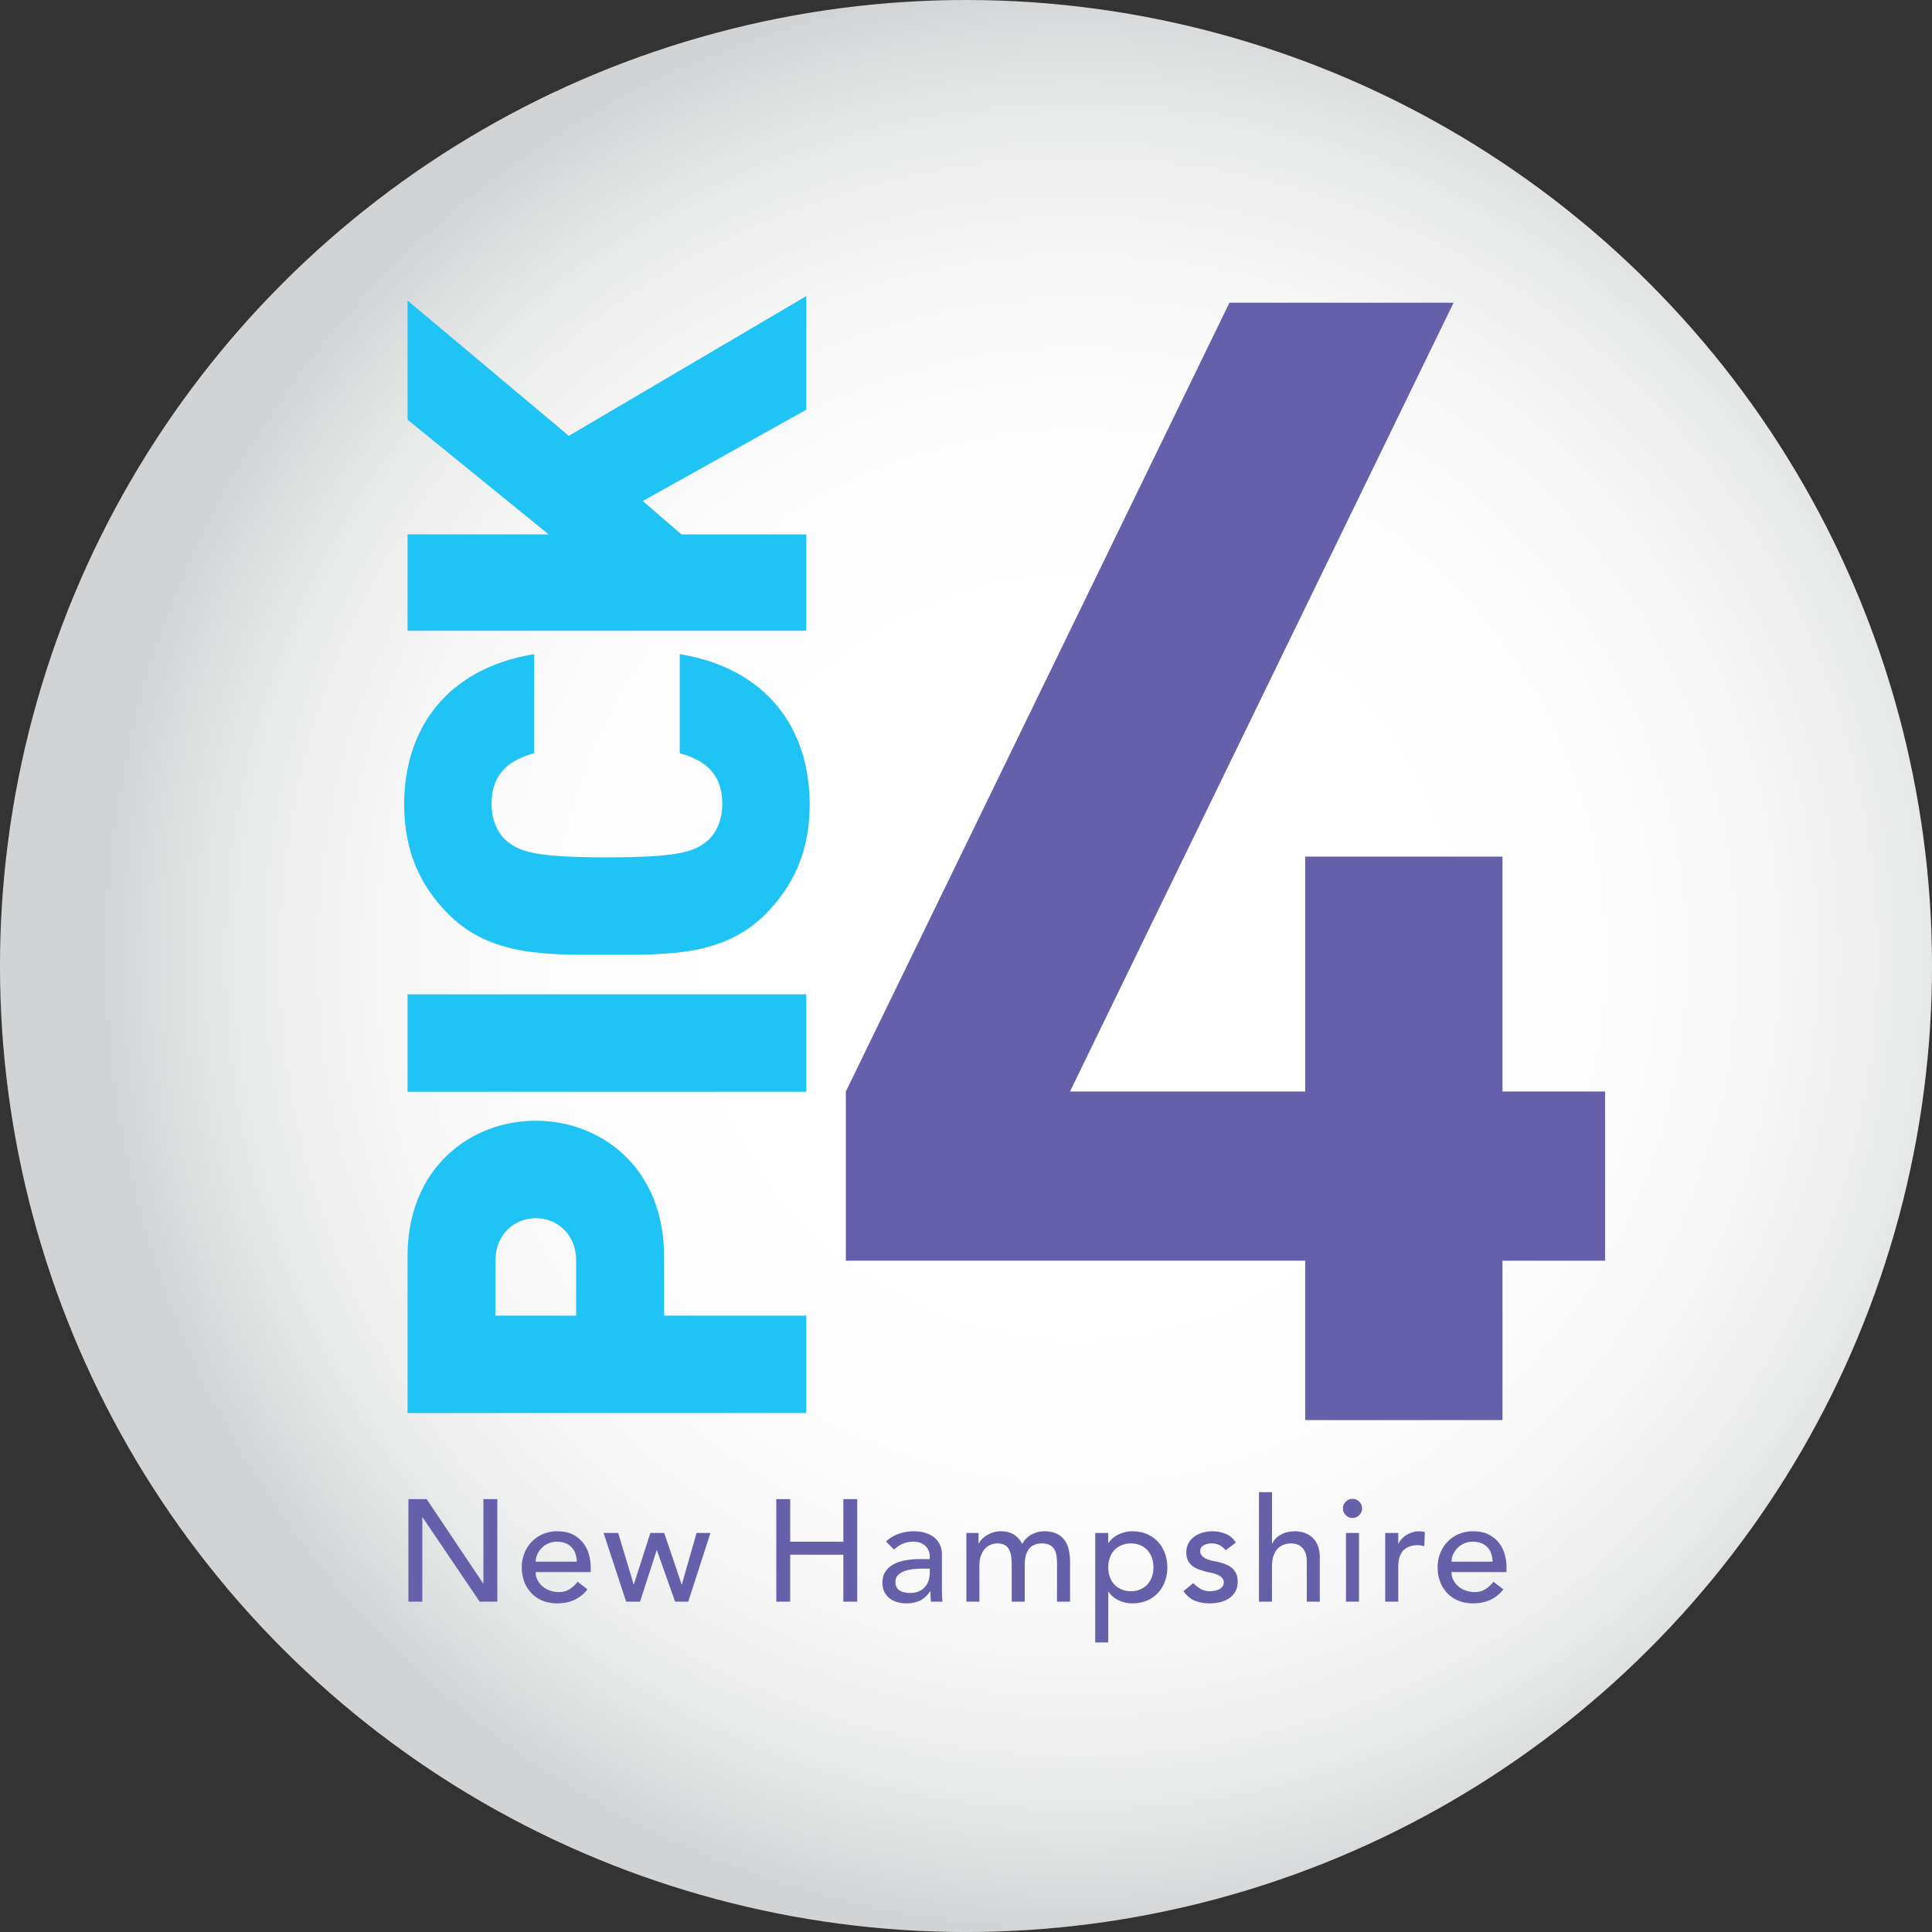 <svg xmlns="http://www.w3.org/2000/svg" viewBox="0 0 173.484 173.485"><rect x="0" y="0" width="173.484" height="173.485" fill="#333333" stroke="none"/><defs><radialGradient id="d" cx="41.422" cy="81.178" r="10.832" fx="41.422" fy="81.178" gradientTransform="rotate(45 894.92 84.544) scale(8.09)" gradientUnits="userSpaceOnUse"><stop offset="0" stop-color="#fff"/><stop offset=".526" stop-color="#fdfdfd"/><stop offset=".715" stop-color="#f6f6f6"/><stop offset=".85" stop-color="#eaebeb"/><stop offset=".958" stop-color="#d9dbdc"/><stop offset="1" stop-color="#d1d3d4"/></radialGradient><style>.g{fill:#6660aa}.i{fill:#20c4f4}</style></defs><g style="isolation:isolate"><g id="b"><circle id="c" cx="86.742" cy="86.743" r="86.742" style="fill:url(#d)" transform="rotate(-45 86.742 86.743)"/><g id="e"><path d="M134.915 113.205v14.315H117.2v-14.315H75.954V98.01l34.442-70.825h20.127L96.08 98.01H117.2V76.921h17.715V98.01h9.213v15.195h-9.213ZM36.674 134.614h1.639l5.07 7.567h.026v-7.567h1.248v9.205H43.07l-5.122-7.566h-.027v7.566h-1.248v-9.205ZM48.101 141.167c0 .269.059.513.176.735.117.22.27.409.462.565.19.156.41.277.663.364.25.086.51.13.78.13.363 0 .68-.085.948-.254s.516-.391.742-.669l.883.676c-.65.84-1.56 1.26-2.73 1.26-.485 0-.925-.081-1.32-.246a2.867 2.867 0 0 1-1-.683 3.038 3.038 0 0 1-.63-1.026 3.63 3.63 0 0 1-.222-1.282c0-.458.08-.885.241-1.28.16-.394.381-.736.663-1.027.282-.29.618-.518 1.007-.682.39-.165.815-.247 1.275-.247.545 0 1.007.095 1.384.285.377.192.687.44.929.748.243.308.419.655.527 1.04.108.386.162.779.162 1.177v.416h-4.94Zm3.692-.936a2.487 2.487 0 0 0-.123-.715 1.517 1.517 0 0 0-.885-.942 2.022 2.022 0 0 0-.773-.137 1.89 1.89 0 0 0-1.39.585 1.944 1.944 0 0 0-.384.579 1.59 1.59 0 0 0-.137.63h3.692ZM54.198 137.656h1.313l1.384 4.603h.026l1.476-4.603h1.248l1.56 4.603h.026l1.313-4.603h1.248l-1.989 6.163h-1.182l-1.633-4.602h-.027l-1.487 4.602h-1.248l-2.028-6.163ZM69.707 134.614h1.248v3.823h4.772v-3.823h1.248v9.205h-1.248v-4.212h-4.772v4.212h-1.248v-9.205ZM79.561 138.41c.33-.302.71-.53 1.144-.681a3.9 3.9 0 0 1 1.3-.228c.451 0 .839.056 1.164.17.325.111.592.263.8.454.208.19.361.41.46.656s.15.505.15.774v3.145c0 .217.005.416.014.599.008.182.021.356.039.52h-1.04c-.027-.312-.04-.624-.04-.936h-.026c-.26.398-.567.68-.923.845-.355.165-.767.247-1.235.247-.286 0-.558-.04-.818-.117a1.984 1.984 0 0 1-.683-.351 1.666 1.666 0 0 1-.462-.58 1.797 1.797 0 0 1-.169-.798c0-.398.09-.732.267-1s.42-.49.727-.658.668-.29 1.08-.363c.412-.075.851-.11 1.319-.11h.858v-.261a1.288 1.288 0 0 0-.364-.891 1.31 1.31 0 0 0-.455-.299 1.734 1.734 0 0 0-.65-.11 2.367 2.367 0 0 0-1.43.455c-.112.087-.22.169-.324.247l-.703-.729Zm3.302 2.445c-.277 0-.561.015-.851.046s-.555.088-.793.174c-.239.087-.434.208-.585.365s-.228.355-.228.598c0 .356.12.61.358.767s.561.234.968.234c.32 0 .594-.054.82-.163.224-.108.407-.249.546-.423.138-.173.238-.365.298-.578.061-.212.091-.423.091-.63v-.39h-.624ZM86.776 137.656h1.092v.962h.027c.026-.086.092-.194.2-.324s.248-.254.417-.371.368-.216.598-.299c.23-.082.483-.123.76-.123.46 0 .846.095 1.157.285.313.192.568.478.768.859.2-.381.48-.667.845-.859.364-.19.732-.285 1.104-.285.477 0 .867.077 1.171.234.303.156.541.362.715.618.173.255.292.546.357.87.065.325.098.661.098 1.008v3.588h-1.17v-3.432c0-.234-.016-.46-.046-.676s-.094-.407-.188-.572a1.07 1.07 0 0 0-.404-.397c-.173-.1-.402-.149-.688-.149-.564 0-.967.173-1.21.52-.242.346-.363.792-.363 1.338v3.368h-1.17v-3.224c0-.295-.016-.564-.046-.806-.03-.243-.091-.453-.182-.63s-.22-.317-.39-.417c-.17-.1-.396-.149-.682-.149-.208 0-.41.041-.605.123a1.434 1.434 0 0 0-.513.371 1.8 1.8 0 0 0-.352.63c-.086.256-.13.558-.13.903v3.199h-1.17v-6.163ZM98.347 137.656h1.17v.885h.026a2.23 2.23 0 0 1 .93-.767 2.87 2.87 0 0 1 1.214-.273c.477 0 .909.082 1.294.247.386.164.715.394.989.689.272.295.482.64.63 1.033.147.394.221.817.221 1.268 0 .46-.074.886-.221 1.28a3.038 3.038 0 0 1-.63 1.027 2.889 2.889 0 0 1-.989.683 3.259 3.259 0 0 1-1.294.247 2.86 2.86 0 0 1-1.248-.28 2.138 2.138 0 0 1-.896-.76h-.026v4.55h-1.17v-9.829Zm3.198.937c-.313 0-.594.054-.845.162a1.867 1.867 0 0 0-.638.442 1.944 1.944 0 0 0-.402.676 2.524 2.524 0 0 0-.143.865c0 .312.047.6.143.865.095.263.23.489.402.676.174.186.386.333.638.44.251.11.532.164.845.164.311 0 .594-.055.845-.163a1.85 1.85 0 0 0 .637-.441c.173-.187.307-.413.403-.676.095-.265.143-.553.143-.865 0-.312-.048-.6-.143-.865s-.23-.489-.403-.676a1.867 1.867 0 0 0-.637-.442 2.112 2.112 0 0 0-.845-.162ZM110.06 139.203a1.794 1.794 0 0 0-.513-.434 1.478 1.478 0 0 0-.747-.176c-.279 0-.519.059-.722.176a.558.558 0 0 0-.306.512c0 .183.059.33.176.443.116.112.255.204.416.273.16.07.331.121.513.156l.469.09c.25.062.487.135.708.222s.412.2.572.338.286.308.377.507.137.442.137.728c0 .347-.075.643-.222.89s-.338.45-.571.604c-.235.157-.501.27-.8.338-.299.07-.6.105-.903.105-.512 0-.96-.078-1.346-.235-.386-.155-.73-.441-1.033-.857l.883-.729c.19.192.404.36.637.507.235.148.52.222.859.222.147 0 .296-.016.448-.046s.286-.078.403-.142a.893.893 0 0 0 .286-.248c.073-.1.11-.214.11-.344 0-.173-.054-.317-.162-.429s-.239-.202-.39-.267a2.777 2.777 0 0 0-.482-.156 17.11 17.11 0 0 0-.448-.097c-.25-.061-.49-.13-.715-.209s-.424-.181-.597-.311a1.431 1.431 0 0 1-.416-.494c-.105-.2-.157-.446-.157-.741 0-.32.068-.6.202-.838.134-.239.312-.436.533-.592s.472-.274.754-.352c.28-.077.565-.116.851-.116.416 0 .815.077 1.197.234.38.156.684.416.91.78l-.91.688ZM113.05 133.99h1.17v4.616h.026c.148-.33.403-.596.767-.8.364-.203.784-.305 1.261-.305.294 0 .579.045.852.136.272.092.51.232.715.423.203.19.366.435.487.734s.182.652.182 1.06v3.965h-1.17v-3.64c0-.286-.04-.531-.117-.734-.078-.205-.182-.369-.312-.495s-.28-.216-.448-.273a1.675 1.675 0 0 0-.527-.084c-.243 0-.468.039-.676.117s-.39.201-.546.37-.277.384-.364.644c-.086.26-.13.567-.13.923v3.172h-1.17v-9.829ZM120.59 135.446c0-.233.084-.435.253-.604s.37-.253.604-.253c.235 0 .436.084.605.253.17.169.254.371.254.604a.821.821 0 0 1-.254.605.825.825 0 0 1-.605.254c-.233 0-.435-.085-.604-.254s-.253-.37-.253-.605Zm.272 2.21h1.17v6.163h-1.17v-6.163ZM124.385 137.656h1.17v.95h.026c.078-.164.182-.314.312-.449.13-.134.275-.249.435-.344.16-.095.336-.171.526-.228.192-.056.382-.084.573-.084s.364.026.52.077l-.052 1.262a3.332 3.332 0 0 0-.286-.065 1.675 1.675 0 0 0-.286-.026c-.572 0-1.01.16-1.313.48-.304.322-.455.82-.455 1.496v3.094h-1.17v-6.163ZM130.339 141.167c0 .269.058.513.176.735.117.22.27.409.462.565.19.156.41.277.663.364.25.086.51.13.779.13.364 0 .68-.085.95-.254s.515-.391.74-.669l.884.676c-.65.84-1.56 1.26-2.73 1.26-.486 0-.925-.081-1.32-.246a2.867 2.867 0 0 1-1-.683 3.038 3.038 0 0 1-.63-1.026 3.63 3.63 0 0 1-.222-1.282c0-.458.08-.885.241-1.28.16-.394.38-.736.663-1.027.281-.29.617-.518 1.007-.682.39-.165.814-.247 1.274-.247.546 0 1.008.095 1.385.285.377.192.687.44.929.748.243.308.419.655.527 1.04.108.386.162.779.162 1.177v.416h-4.94Zm3.692-.936a2.487 2.487 0 0 0-.123-.715 1.517 1.517 0 0 0-.885-.942 2.022 2.022 0 0 0-.773-.137 1.89 1.89 0 0 0-1.39.585 1.944 1.944 0 0 0-.384.579 1.59 1.59 0 0 0-.137.63h3.692Z" class="g"/><g style="mix-blend-mode:multiply"><path d="M59.63 112.785v5.35h12.774v8.75H36.596v-14.1c0-7.9 5.632-12.15 11.516-12.15 5.885 0 11.518 4.25 11.518 12.15Zm-15.139.4v4.95h7.242v-4.95c0-2.4-1.76-3.8-3.62-3.8-1.861 0-3.622 1.4-3.622 3.8ZM72.404 98.037H36.596v-8.75h35.808v8.75ZM72.706 72.237c0 4.15-1.408 7.3-4.023 9.9-3.772 3.75-8.801 3.6-14.183 3.6s-10.411.15-14.183-3.6c-2.615-2.6-4.023-5.75-4.023-9.9 0-6.75 3.771-12.201 11.668-13.501v8.9c-2.012.55-3.822 1.65-3.822 4.55 0 1.6.654 2.801 1.508 3.45 1.056.801 2.314 1.351 8.852 1.351s7.796-.55 8.852-1.35c.854-.65 1.508-1.85 1.508-3.45 0-2.9-1.81-4-3.822-4.55v-8.901c7.897 1.3 11.668 6.75 11.668 13.5ZM72.404 36.786 57.72 44.987l3.47 3h11.215v8.65H36.596v-8.65H49.27l-12.674-10.3V26.986l14.484 12.15 21.324-12.55v10.2Z" class="i"/></g></g></g></g></svg>